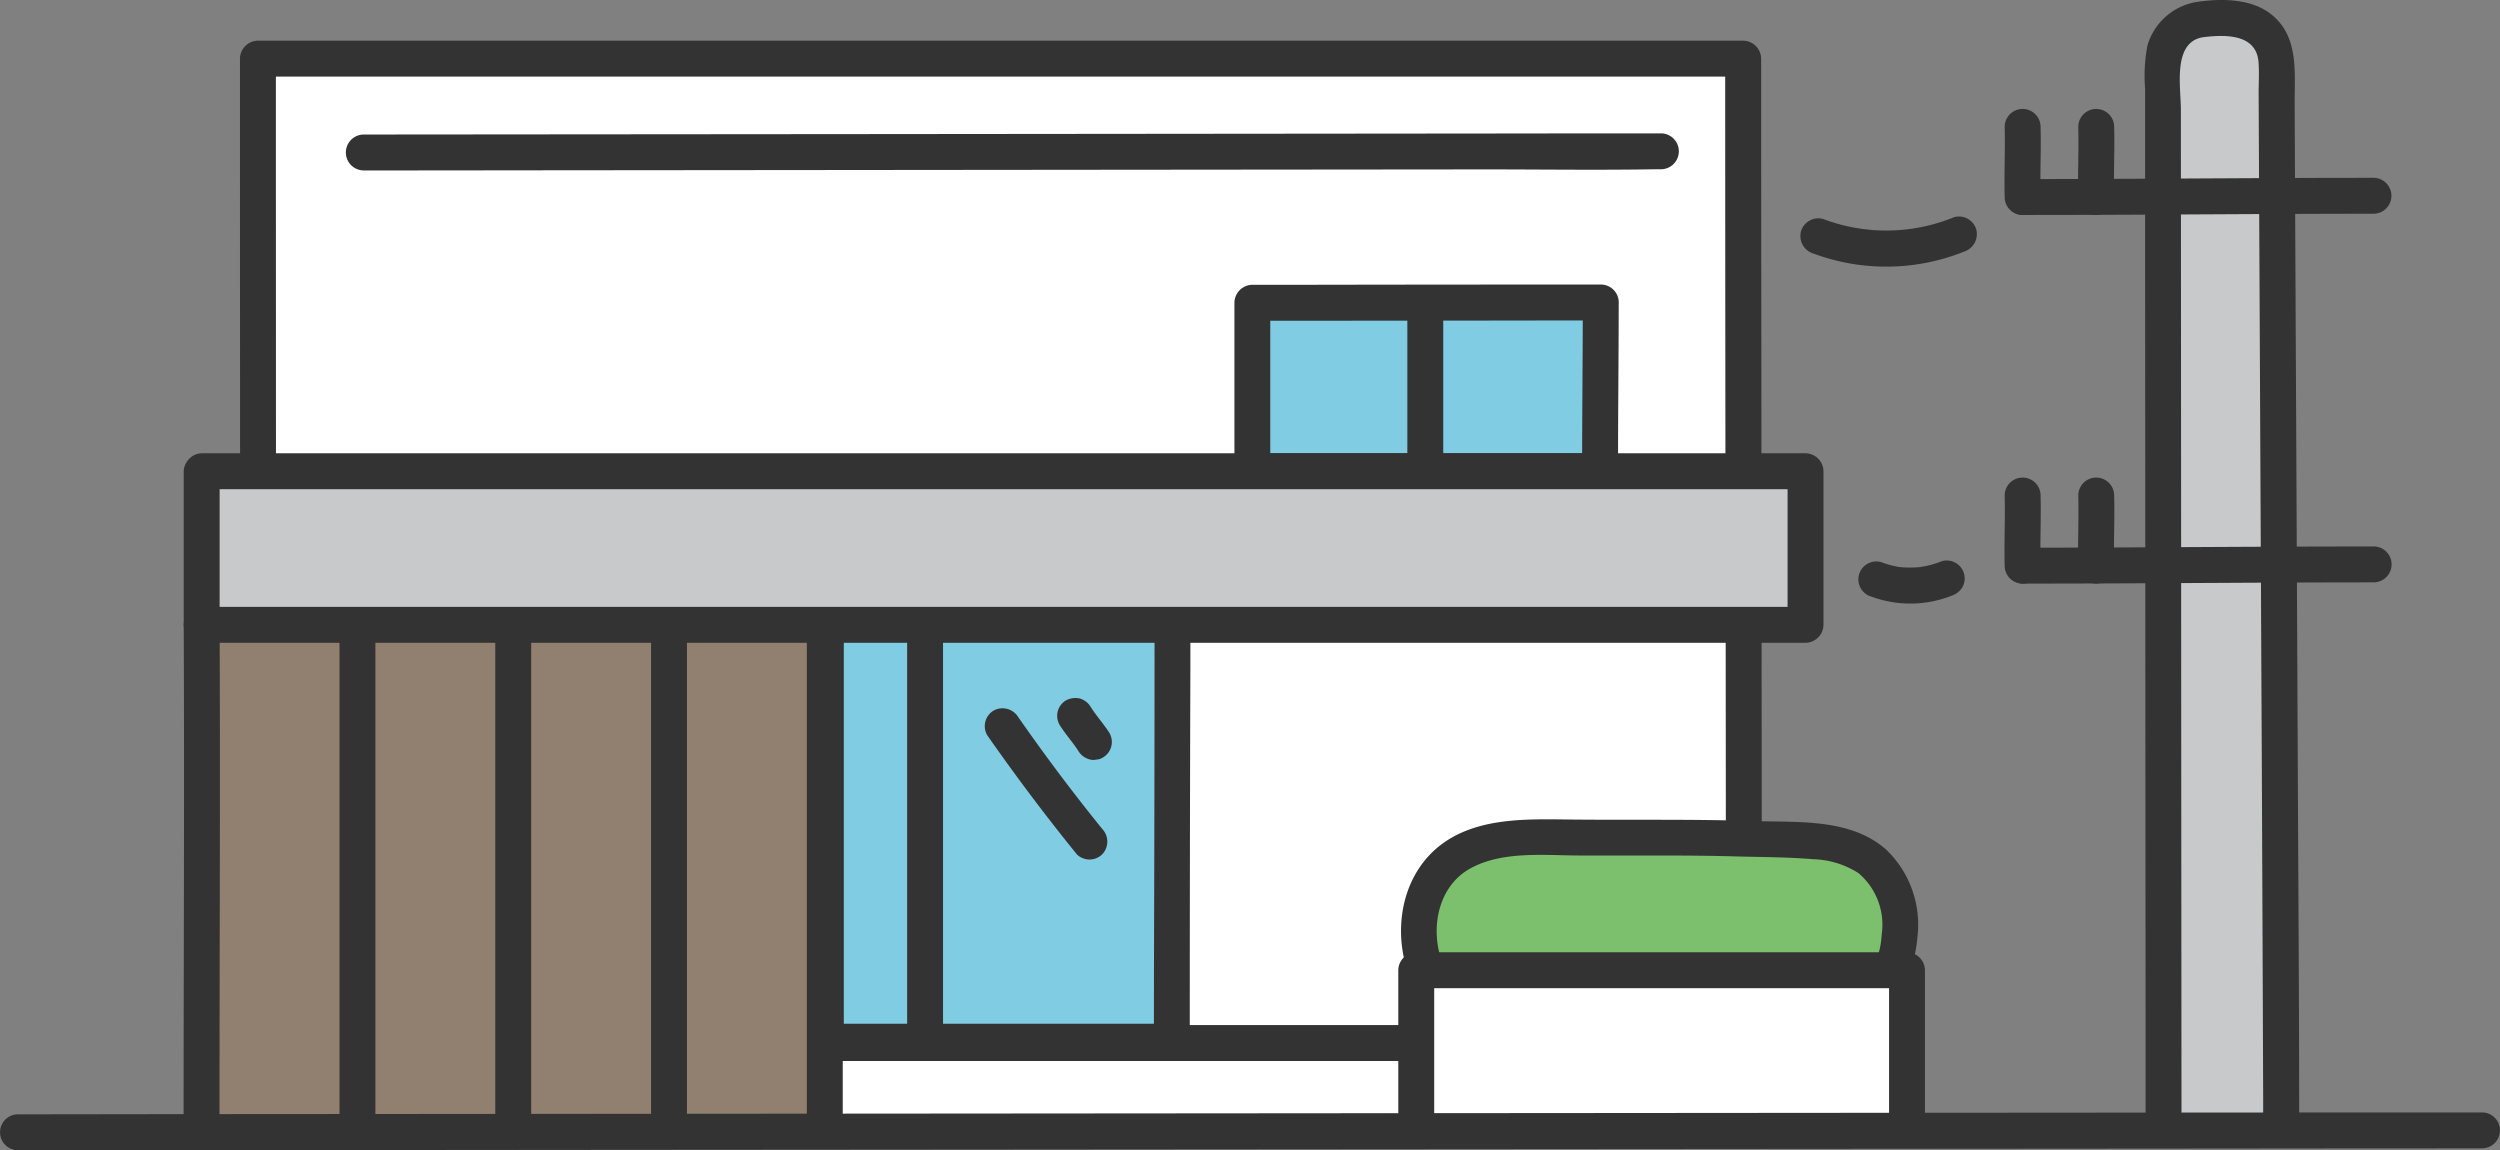 <svg id="レイヤー_1" data-name="レイヤー 1" xmlns="http://www.w3.org/2000/svg" viewBox="0 0 200.929 92.446"><rect x="0" y="0" width="200.929" height="92.446" fill="#808080" stroke="none"/><defs><style>.cls-1{fill:#fff;}.cls-2{fill:#333;}.cls-3{fill:#80cce3;}.cls-4{fill:#918070;}.cls-5{fill:#c8c9ca;}.cls-6{fill:#7cc06d;}</style></defs><path class="cls-1" d="M20.763,89.944c-.018-15.6-.034-81.792-.035-85.229,8.56,0,96,0,119.375,0V5.722c0,5.135.073,72.536.073,83.674"/><path class="cls-2" d="M22.207,89.944q-.02-17.346-.02-34.693-.008-20.187-.013-40.375,0-5.082,0-10.164L20.729,6.154H140.1l-1.443-1.442q0,22.751.038,45.5.007,8.6.014,17.207a1.444,1.444,0,0,0,2.886,0q-.021-28-.049-55.992,0-3.359,0-6.717A1.464,1.464,0,0,0,140.1,3.269H20.729a1.464,1.464,0,0,0-1.443,1.443q0,13.005.007,26.01.006,21.4.017,42.8,0,8.209.011,16.42a1.444,1.444,0,0,0,2.886,0Z"/><path class="cls-3" d="M94.236,49.725c-1.2,0-25.858.034-27.861.034V83.721H94.181C94.181,80.716,94.236,50.575,94.236,49.725Z"/><path class="cls-2" d="M94.236,48.282q-11.826,0-23.653.03-2.1,0-4.208,0a1.463,1.463,0,0,0-1.442,1.443V83.721a1.464,1.464,0,0,0,1.442,1.443H94.181a1.464,1.464,0,0,0,1.443-1.443q0-14.876.048-29.75,0-2.122.007-4.246a1.444,1.444,0,0,0-2.886,0q0,14.319-.048,28.637,0,2.679-.007,5.359l1.443-1.443H66.375l1.443,1.443V49.759L66.375,51.2q12.036,0,24.071-.03,1.9,0,3.79,0A1.444,1.444,0,0,0,94.236,48.282Z"/><path class="cls-2" d="M72.909,48.207V83.721a1.443,1.443,0,0,0,2.885,0V48.207a1.443,1.443,0,0,0-2.885,0Z"/><path class="cls-3" d="M128.661,24.311c-1.2,0-25.993.024-28.006.024V37.874H128.6C128.6,35.726,128.661,24.919,128.661,24.311Z"/><path class="cls-2" d="M128.661,22.868q-11.91,0-23.821.021-2.093,0-4.185,0a1.465,1.465,0,0,0-1.443,1.443V37.874a1.464,1.464,0,0,0,1.443,1.443H128.6a1.463,1.463,0,0,0,1.443-1.443c0-4.521.051-9.042.056-13.563a1.444,1.444,0,0,0-2.886,0c-.005,4.521-.054,9.042-.056,13.563l1.443-1.442h-27.95l1.443,1.442V24.335l-1.443,1.443q12.12,0,24.239-.021,1.882,0,3.767,0A1.444,1.444,0,0,0,128.661,22.868Z"/><path class="cls-2" d="M113.11,24.335V42.259a1.444,1.444,0,0,0,2.886,0V37.874a1.444,1.444,0,0,0-2.886,0v4.385a1.444,1.444,0,0,0,2.886,0V24.335a1.444,1.444,0,0,0-2.886,0Z"/><path class="cls-2" d="M29.187,13.7q5.85,0,11.7-.01l24.3-.023,28.96-.028,25.264-.024c4.541,0,9.089.066,13.63-.011.161,0,.323,0,.485,0a1.443,1.443,0,0,0,0-2.885q-5.8,0-11.6.009l-24.246.023-28.956.028L43.415,10.8q-6.864.006-13.727.012h-.5a1.444,1.444,0,0,0,0,2.886Z"/><path class="cls-1" d="M86.409,57.533c.348.567,1.157,1.546,1.509,2.1"/><path class="cls-2" d="M85.163,58.261c.454.735,1.047,1.375,1.509,2.1a1.509,1.509,0,0,0,.862.663,1.086,1.086,0,0,0,.576.026,1.067,1.067,0,0,0,.536-.171,1.443,1.443,0,0,0,.518-1.974c-.462-.73-1.055-1.37-1.509-2.1a1.5,1.5,0,0,0-.863-.663,1.62,1.62,0,0,0-1.112.145,1.46,1.46,0,0,0-.663.862,1.478,1.478,0,0,0,.146,1.112Z"/><path class="cls-1" d="M80.587,58.357q3.319,4.767,6.979,9.284"/><path class="cls-2" d="M79.341,59.085Q82.769,64,86.546,68.662a1.453,1.453,0,0,0,2.041,0,1.478,1.478,0,0,0,0-2.041c-2.36-2.916-4.6-5.9-6.754-8.992a1.481,1.481,0,0,0-1.975-.518,1.456,1.456,0,0,0-.517,1.974Z"/><path class="cls-4" d="M66.29,89.817V47.75H16.208c.072,15.167-.01,30.676-.01,42.314"/><path class="cls-2" d="M67.733,89.817V49.759a1.444,1.444,0,0,0-2.886,0V89.817a1.444,1.444,0,0,0,2.886,0Z"/><path class="cls-2" d="M27.286,50.219V89.944a1.443,1.443,0,0,0,2.885,0V50.219a1.443,1.443,0,0,0-2.885,0Z"/><path class="cls-2" d="M39.806,50.219q0,16.95,0,33.9,0,2.971,0,5.944a1.444,1.444,0,0,0,2.886,0q0-16.784,0-33.568,0-3.138,0-6.276a1.444,1.444,0,0,0-2.886,0Z"/><path class="cls-2" d="M52.327,50.219V89.4a1.444,1.444,0,0,0,2.886,0V50.219a1.444,1.444,0,0,0-2.886,0Z"/><path class="cls-2" d="M14.765,50.219c.062,13.282-.008,26.563-.009,39.845a1.443,1.443,0,0,0,2.885,0c0-13.282.071-26.563.01-39.845a1.444,1.444,0,0,0-2.886,0Z"/><path class="cls-5" d="M16.208,37.874H145.113V50.219H16.208Z"/><path class="cls-2" d="M16.208,39.317H145.113l-1.442-1.443V50.219l1.442-1.443H16.208l1.443,1.443V37.874a1.444,1.444,0,0,0-2.886,0V50.219a1.464,1.464,0,0,0,1.443,1.443H145.113a1.464,1.464,0,0,0,1.443-1.443V37.874a1.463,1.463,0,0,0-1.443-1.442H16.208A1.443,1.443,0,0,0,16.208,39.317Z"/><path class="cls-2" d="M66.506,85.273h73.355a1.444,1.444,0,0,0,0-2.886H66.506a1.444,1.444,0,0,0,0,2.886Z"/><path class="cls-6" d="M122.989,79.9h-6.718c-1.57,0-3.485-5.6-1.1-9.267,2.59-3.98,8.478-3.261,12.544-3.314,5.437-.072,10.258-.02,15.906.22,5.142,0,7.32,1.167,8.657,4.264.772,1.788.845,8.093-3.225,8.093Z"/><path class="cls-2" d="M122.989,78.457h-5.457c-.274,0-.553-.013-.827,0-.689.032-.145-.088-.092.09-.029-.1-.482-.67-.6-.956-1.131-2.708-.545-6.313,2.17-7.8,2.56-1.4,5.857-1.048,8.662-1.033,4.228.023,8.451-.046,12.679.073,2.062.058,4.15.051,6.205.226a7.091,7.091,0,0,1,3.645,1.121,5.43,5.43,0,0,1,1.863,4.907c-.091,1.514-.562,3.317-2.329,3.363-1.593.042-3.191,0-4.784,0l-21.133,0a1.444,1.444,0,0,0,0,2.886l21.647,0c1.55,0,3.132.091,4.68-.01,3.185-.207,4.561-3.171,4.787-6a8.342,8.342,0,0,0-2.527-7.052c-2.857-2.52-7.092-2.164-10.632-2.282-4.855-.162-9.7-.073-14.556-.121-3.42-.034-7.364-.217-10.311,1.833-3.476,2.417-4.278,7.227-2.706,11,.572,1.374,1.468,2.562,3.056,2.633,2.177.1,4.383,0,6.562,0A1.444,1.444,0,0,0,122.989,78.457Z"/><path class="cls-1" d="M113.826,89.813V77.979h39.443V89.813"/><path class="cls-2" d="M115.269,89.813V77.979l-1.443,1.443h39.443l-1.443-1.443V89.813a1.444,1.444,0,0,0,2.886,0V77.979a1.464,1.464,0,0,0-1.443-1.443H113.826a1.464,1.464,0,0,0-1.443,1.443V89.813a1.444,1.444,0,0,0,2.886,0Z"/><path class="cls-2" d="M161.119,10.2c.051,1.878-.05,3.757,0,5.635a1.443,1.443,0,0,0,2.886,0c-.052-1.878.05-3.757,0-5.635a1.443,1.443,0,1,0-2.886,0Z"/><path class="cls-2" d="M167.033,10.2c.051,1.878-.05,3.757,0,5.635a1.443,1.443,0,1,0,2.886,0c-.052-1.878.05-3.757,0-5.635a1.443,1.443,0,0,0-2.886,0Z"/><path class="cls-2" d="M161.119,39.827c.051,1.878-.05,3.757,0,5.635a1.443,1.443,0,0,0,2.886,0c-.052-1.878.05-3.757,0-5.635a1.443,1.443,0,1,0-2.886,0Z"/><path class="cls-2" d="M167.033,39.827c.051,1.878-.05,3.757,0,5.635a1.443,1.443,0,1,0,2.886,0c-.052-1.878.05-3.757,0-5.635a1.443,1.443,0,0,0-2.886,0Z"/><path class="cls-2" d="M145.753,20.38a16.809,16.809,0,0,0,12.08-.147,1.488,1.488,0,0,0,1.008-1.775,1.452,1.452,0,0,0-1.775-1.007,14.368,14.368,0,0,1-10.546.147,1.454,1.454,0,0,0-1.775,1.007,1.475,1.475,0,0,0,1.008,1.775Z"/><path class="cls-2" d="M150.422,47.955a9.019,9.019,0,0,0,6.424-.073,1.584,1.584,0,0,0,.862-.663,1.444,1.444,0,0,0-1.63-2.12,7.543,7.543,0,0,1-1.349.407,3.224,3.224,0,0,0-.376.066c.008-.035.368-.04,0,0-.239.025-.48.039-.72.043s-.481,0-.72-.021c-.1-.007-.191-.017-.286-.026q-.24-.03.1.014c-.063-.009-.125-.019-.188-.03a7.214,7.214,0,0,1-1.352-.376,1.448,1.448,0,0,0-1.112.145,1.443,1.443,0,0,0,.345,2.637Z"/><path class="cls-5" d="M183.346,89.734c0-7.577-.3-66.938-.377-84.751a3.477,3.477,0,0,0-3.488-3.461l-2.155,0a3.481,3.481,0,0,0-3.479,3.485c.01,13.775.032,60.724.052,84.65"/><path class="cls-2" d="M184.788,89.734c0-8.587-.061-17.176-.1-25.764q-.091-19.887-.188-39.776-.038-7.921-.074-15.843c-.011-2.587.362-5.493-1.965-7.261-1.6-1.212-3.947-1.219-5.854-.94a4.951,4.951,0,0,0-4.013,3.5,12.926,12.926,0,0,0-.189,3.473q0,1.671,0,3.344,0,4.128,0,8.255l.012,21.33q.013,22.593.029,45.185,0,2.212,0,4.425a1.443,1.443,0,0,0,2.885,0q-.018-21.131-.028-42.262-.011-19.293-.022-38.585c0-1.865-.711-5.546,1.9-5.839,1.733-.2,4.161-.23,4.339,2.009.068.867.007,1.766.011,2.637q.033,7.407.069,14.814.091,19.2.182,38.405.063,13.787.113,27.573,0,.661,0,1.322a1.443,1.443,0,0,0,2.885,0Z"/><path class="cls-2" d="M162.552,17.278c9.42,0,18.84-.094,28.26-.1a1.444,1.444,0,0,0,0-2.886c-9.42,0-18.84.1-28.26.1a1.444,1.444,0,0,0,0,2.886Z"/><path class="cls-2" d="M162.552,46.905c9.42,0,18.84-.095,28.26-.1a1.443,1.443,0,0,0,0-2.885c-9.42,0-18.84.094-28.26.1a1.444,1.444,0,0,0,0,2.886Z"/><path class="cls-1" d="M1.394,91c13.4,0,185.474-.148,198.141-.148"/><path class="cls-2" d="M1.394,92.446q4.092,0,8.184,0l15.409-.011L46,92.415l24.77-.019,26.611-.022,26.94-.021,25.355-.02,21.89-.017Q180,92.31,188.43,92.3q4.969,0,9.939-.006h1.166a1.444,1.444,0,0,0,0-2.886q-3.994,0-7.99,0l-15.258.01-20.9.016-24.7.02-26.584.021-26.956.022-25.413.02-21.989.017-17.007.012L2.611,89.56H1.394a1.444,1.444,0,0,0,0,2.886Z"/></svg>